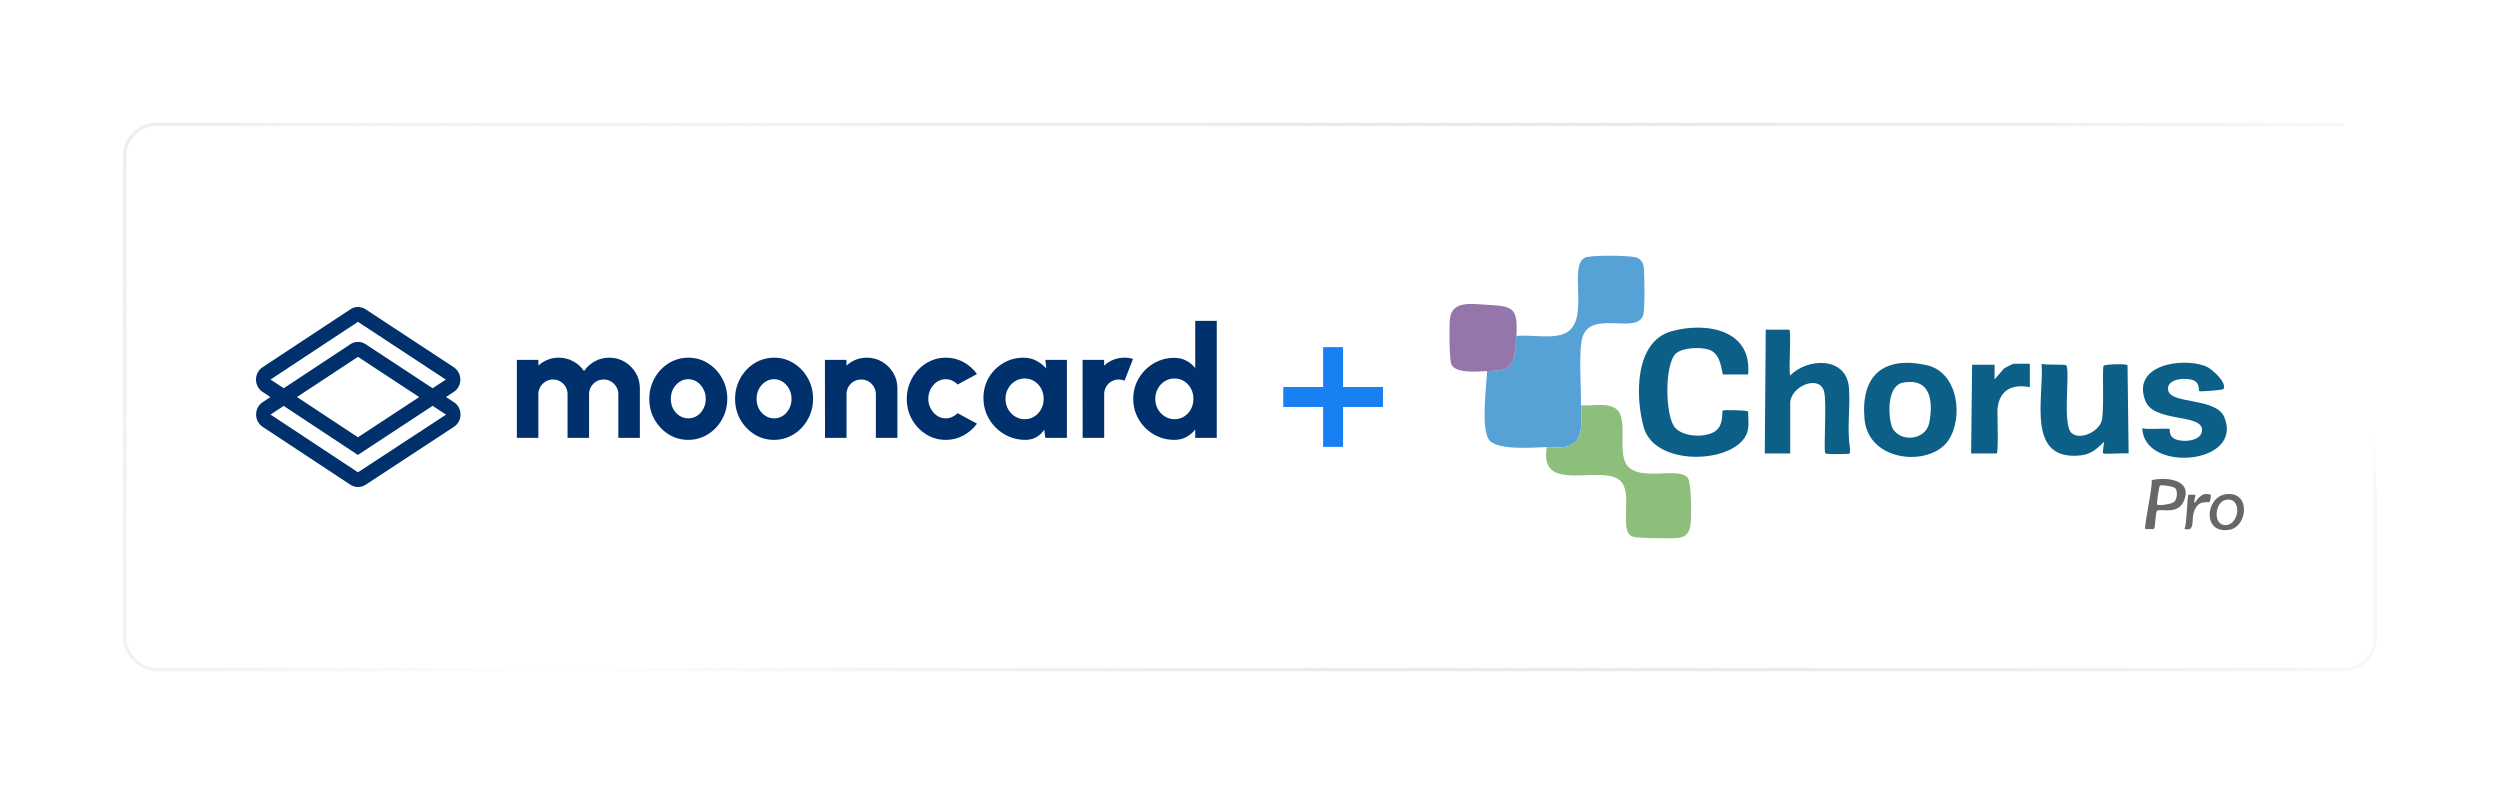 <svg width="752" height="239" viewBox="0 0 752 239" fill="none" xmlns="http://www.w3.org/2000/svg">
<g filter="url(#filter0_d_1772_66684)">
<rect x="37" y="34.92" width="678" height="165" rx="10" fill="white"/>
<rect x="37.5" y="35.42" width="677" height="164" rx="9.5" stroke="url(#paint0_radial_1772_66684)"/>
<path fill-rule="evenodd" clip-rule="evenodd" d="M138.47 112.176C138.47 112.907 138.302 113.623 137.962 114.266C137.639 114.911 137.146 115.461 136.541 115.858L134.153 117.421L136.48 118.949H136.498L136.576 119.001C137.182 119.399 137.674 119.948 138.013 120.589C138.354 121.233 138.523 121.95 138.523 122.682C138.523 123.415 138.354 124.132 138.013 124.775C137.674 125.417 137.182 125.966 136.576 126.364L109.986 143.815L109.985 143.815C109.3 144.272 108.503 144.499 107.691 144.499C106.891 144.499 106.097 144.251 105.419 143.818L105.415 143.816L78.96 126.361C78.374 125.964 77.884 125.416 77.545 124.775C77.204 124.132 77.035 123.415 77.035 122.682C77.035 121.95 77.204 121.233 77.545 120.589C77.884 119.948 78.374 119.401 78.96 119.003L78.964 119.001L81.336 117.438L78.925 115.855C78.339 115.458 77.849 114.91 77.51 114.269C77.169 113.625 77 112.908 77 112.176C77 111.444 77.169 110.727 77.51 110.083C77.849 109.442 78.339 108.894 78.925 108.497L78.929 108.495L105.416 91.025C106.079 90.589 106.874 90.342 107.674 90.342C108.47 90.342 109.247 90.57 109.928 91.005L109.931 91.007L136.545 108.497C137.131 108.894 137.621 109.442 137.96 110.083C138.301 110.727 138.47 111.444 138.47 112.176ZM85.341 114.783L81.371 112.167L107.674 94.807L134.099 112.185L130.129 114.784L109.949 101.513L109.946 101.511C109.269 101.079 108.493 100.831 107.691 100.831C106.897 100.831 106.1 101.057 105.431 101.515L85.341 114.783ZM89.328 117.421L107.682 105.336L126.088 117.438L107.674 129.534L89.328 117.421ZM107.656 134.844L130.129 120.075L134.135 122.703L134.093 122.746V122.765L107.674 140.069L81.375 122.7L85.324 120.093L107.656 134.844Z" fill="#01316C"/>
<path d="M155.465 129.707V106.241H161.941V107.977C162.739 107.226 163.662 106.64 164.71 106.217C165.759 105.795 166.869 105.584 168.043 105.584C169.638 105.584 171.101 105.951 172.431 106.687C173.776 107.422 174.856 108.4 175.669 109.62C176.498 108.4 177.578 107.422 178.907 106.687C180.237 105.951 181.692 105.584 183.272 105.584C184.977 105.584 186.518 105.998 187.895 106.827C189.287 107.657 190.398 108.767 191.227 110.16C192.056 111.536 192.471 113.077 192.471 114.782V129.707H185.994V116.566C185.994 115.752 185.791 115.017 185.384 114.36C184.993 113.687 184.469 113.155 183.812 112.764C183.155 112.358 182.419 112.154 181.606 112.154C180.792 112.154 180.049 112.35 179.377 112.741C178.72 113.132 178.188 113.664 177.781 114.337C177.39 114.994 177.194 115.737 177.194 116.566V129.707H170.718V116.566C170.718 115.737 170.522 114.994 170.131 114.337C169.74 113.664 169.208 113.132 168.535 112.741C167.878 112.35 167.143 112.154 166.33 112.154C165.532 112.154 164.796 112.358 164.124 112.764C163.467 113.155 162.935 113.687 162.528 114.36C162.137 115.017 161.941 115.752 161.941 116.566V129.707H155.465Z" fill="#01316C"/>
<path d="M207.039 130.317C204.88 130.317 202.909 129.762 201.125 128.651C199.357 127.54 197.942 126.054 196.878 124.192C195.83 122.315 195.306 120.242 195.306 117.974C195.306 116.253 195.611 114.649 196.221 113.163C196.831 111.661 197.668 110.347 198.732 109.221C199.811 108.079 201.063 107.187 202.486 106.546C203.91 105.904 205.427 105.584 207.039 105.584C209.198 105.584 211.161 106.139 212.929 107.25C214.712 108.361 216.128 109.855 217.176 111.732C218.24 113.609 218.772 115.69 218.772 117.974C218.772 119.679 218.467 121.275 217.856 122.761C217.246 124.247 216.402 125.561 215.322 126.703C214.258 127.829 213.015 128.713 211.591 129.355C210.183 129.996 208.666 130.317 207.039 130.317ZM207.039 123.84C208.04 123.84 208.939 123.574 209.737 123.042C210.535 122.495 211.161 121.775 211.615 120.884C212.068 119.992 212.295 119.022 212.295 117.974C212.295 116.894 212.053 115.909 211.568 115.017C211.098 114.11 210.465 113.39 209.667 112.858C208.869 112.326 207.993 112.06 207.039 112.06C206.053 112.06 205.161 112.334 204.364 112.882C203.566 113.429 202.932 114.149 202.463 115.041C202.009 115.932 201.782 116.91 201.782 117.974C201.782 119.085 202.017 120.086 202.486 120.977C202.971 121.853 203.613 122.55 204.41 123.066C205.208 123.582 206.084 123.84 207.039 123.84Z" fill="#01316C"/>
<path d="M232.842 130.317C230.683 130.317 228.712 129.762 226.929 128.651C225.161 127.54 223.745 126.054 222.681 124.192C221.633 122.315 221.109 120.242 221.109 117.974C221.109 116.253 221.414 114.649 222.024 113.163C222.634 111.661 223.471 110.347 224.535 109.221C225.615 108.079 226.866 107.187 228.29 106.546C229.713 105.904 231.231 105.584 232.842 105.584C235.001 105.584 236.964 106.139 238.732 107.25C240.515 108.361 241.931 109.855 242.979 111.732C244.043 113.609 244.575 115.69 244.575 117.974C244.575 119.679 244.27 121.275 243.66 122.761C243.05 124.247 242.205 125.561 241.126 126.703C240.062 127.829 238.818 128.713 237.394 129.355C235.986 129.996 234.469 130.317 232.842 130.317ZM232.842 123.84C233.843 123.84 234.743 123.574 235.541 123.042C236.338 122.495 236.964 121.775 237.418 120.884C237.872 119.992 238.098 119.022 238.098 117.974C238.098 116.894 237.856 115.909 237.371 115.017C236.902 114.11 236.268 113.39 235.47 112.858C234.672 112.326 233.796 112.06 232.842 112.06C231.856 112.06 230.965 112.334 230.167 112.882C229.369 113.429 228.735 114.149 228.266 115.041C227.812 115.932 227.586 116.91 227.586 117.974C227.586 119.085 227.82 120.086 228.29 120.977C228.775 121.853 229.416 122.55 230.214 123.066C231.012 123.582 231.888 123.84 232.842 123.84Z" fill="#01316C"/>
<path d="M269.937 114.782V129.707H263.46V116.566C263.46 115.737 263.257 114.994 262.85 114.337C262.459 113.664 261.927 113.132 261.255 112.741C260.598 112.35 259.862 112.154 259.049 112.154C258.235 112.154 257.492 112.35 256.819 112.741C256.147 113.132 255.615 113.664 255.224 114.337C254.833 114.994 254.637 115.737 254.637 116.566V129.707H248.161L248.137 106.241H254.614L254.637 107.977C255.419 107.226 256.335 106.64 257.383 106.217C258.446 105.795 259.565 105.584 260.738 105.584C262.443 105.584 263.984 105.998 265.361 106.827C266.753 107.657 267.864 108.767 268.693 110.16C269.522 111.536 269.937 113.077 269.937 114.782Z" fill="#01316C"/>
<path d="M288.061 122.292L293.881 125.436C292.802 126.906 291.448 128.088 289.821 128.979C288.194 129.871 286.419 130.317 284.495 130.317C282.336 130.317 280.365 129.762 278.581 128.651C276.813 127.54 275.398 126.054 274.334 124.192C273.286 122.315 272.762 120.242 272.762 117.974C272.762 116.253 273.067 114.649 273.677 113.163C274.287 111.661 275.124 110.347 276.188 109.221C277.267 108.079 278.519 107.187 279.942 106.546C281.366 105.904 282.883 105.584 284.495 105.584C286.419 105.584 288.194 106.03 289.821 106.921C291.448 107.813 292.802 109.01 293.881 110.512L288.061 113.656C287.577 113.14 287.021 112.749 286.395 112.483C285.785 112.201 285.152 112.06 284.495 112.06C283.493 112.06 282.594 112.334 281.796 112.882C281.014 113.429 280.388 114.157 279.919 115.064C279.465 115.956 279.238 116.926 279.238 117.974C279.238 119.006 279.473 119.968 279.942 120.86C280.412 121.752 281.037 122.471 281.82 123.019C282.617 123.567 283.509 123.84 284.495 123.84C285.167 123.84 285.809 123.699 286.419 123.418C287.029 123.136 287.577 122.761 288.061 122.292Z" fill="#01316C"/>
<path d="M314.447 106.241H320.924V129.707H314.424L314.119 127.266C313.509 128.174 312.726 128.909 311.772 129.472C310.818 130.035 309.699 130.317 308.416 130.317C306.664 130.317 305.029 129.988 303.512 129.331C301.995 128.674 300.657 127.767 299.499 126.609C298.342 125.452 297.434 124.114 296.777 122.597C296.136 121.063 295.815 119.421 295.815 117.669C295.815 115.995 296.12 114.43 296.73 112.976C297.34 111.521 298.201 110.238 299.312 109.127C300.422 108.016 301.697 107.148 303.137 106.522C304.591 105.897 306.156 105.584 307.83 105.584C309.269 105.584 310.56 105.889 311.702 106.499C312.859 107.109 313.868 107.883 314.729 108.822L314.447 106.241ZM308.252 124.098C309.316 124.098 310.278 123.825 311.138 123.277C311.999 122.73 312.679 121.994 313.18 121.071C313.681 120.133 313.931 119.1 313.931 117.974C313.931 116.832 313.681 115.799 313.18 114.876C312.679 113.953 311.999 113.218 311.138 112.67C310.278 112.123 309.316 111.849 308.252 111.849C307.173 111.849 306.195 112.123 305.319 112.67C304.443 113.218 303.747 113.961 303.23 114.9C302.714 115.823 302.456 116.847 302.456 117.974C302.456 119.1 302.714 120.133 303.23 121.071C303.762 121.994 304.466 122.73 305.342 123.277C306.218 123.825 307.188 124.098 308.252 124.098Z" fill="#01316C"/>
<path d="M325.662 129.707L325.639 106.241H332.116L332.139 107.977C332.921 107.226 333.836 106.64 334.885 106.217C335.948 105.795 337.067 105.584 338.24 105.584C339.101 105.584 339.961 105.709 340.821 105.959L338.264 112.506C337.7 112.272 337.129 112.154 336.551 112.154C335.737 112.154 334.994 112.35 334.321 112.741C333.649 113.132 333.117 113.664 332.726 114.337C332.335 114.994 332.139 115.737 332.139 116.566V129.707H325.662Z" fill="#01316C"/>
<path d="M359.523 94.508H366V129.707H359.523V127.219C358.804 128.127 357.912 128.87 356.848 129.449C355.785 130.027 354.572 130.317 353.211 130.317C351.506 130.317 349.91 129.996 348.424 129.355C346.938 128.713 345.624 127.829 344.482 126.703C343.355 125.561 342.471 124.247 341.83 122.761C341.189 121.275 340.868 119.679 340.868 117.974C340.868 116.269 341.189 114.673 341.83 113.187C342.471 111.701 343.355 110.394 344.482 109.268C345.624 108.126 346.938 107.234 348.424 106.593C349.91 105.951 351.506 105.631 353.211 105.631C354.572 105.631 355.785 105.92 356.848 106.499C357.912 107.062 358.804 107.805 359.523 108.728V94.508ZM353.305 124.098C354.369 124.098 355.331 123.825 356.191 123.277C357.052 122.73 357.732 121.994 358.233 121.071C358.733 120.133 358.984 119.1 358.984 117.974C358.984 116.832 358.733 115.799 358.233 114.876C357.732 113.953 357.052 113.218 356.191 112.67C355.331 112.123 354.369 111.849 353.305 111.849C352.226 111.849 351.248 112.123 350.372 112.67C349.496 113.218 348.799 113.961 348.283 114.9C347.767 115.823 347.509 116.847 347.509 117.974C347.509 119.1 347.767 120.133 348.283 121.071C348.815 121.994 349.519 122.73 350.395 123.277C351.271 123.825 352.241 124.098 353.305 124.098Z" fill="#01316C"/>
<path d="M403.994 114.413H416V120.413H403.994V132.42H397.994V120.413H386V114.413H397.994V102.42H403.994V114.413Z" fill="#1980F4"/>
<path d="M456.155 99.068C460.509 98.534 467.601 100.244 471.36 97.95C478.226 93.769 471.636 78.05 476.769 75.488C478.376 74.687 490.877 74.754 492.543 75.555C493.556 76.039 494.226 76.99 494.402 78.1C494.695 79.919 494.795 91.133 494.318 92.685C492.476 98.776 478.954 91.241 476.099 99.151C474.717 102.964 475.663 115.029 475.571 119.877C475.513 122.981 476.224 127.729 474.391 130.282C472.197 133.336 468.522 132.393 465.273 132.485C461.22 132.593 449.934 133.619 447.782 130.123C445.455 126.352 447.121 114.262 447.322 109.614C450.914 109.456 454.673 109.689 455.485 105C455.686 103.832 456.088 100.253 456.147 99.059L456.155 99.068Z" fill="#56A1D6"/>
<path d="M475.571 119.886C478.82 120.261 484.388 118.751 486.757 121.579C489.42 124.767 486.757 133.703 489.16 137.574C492.677 143.24 504.893 138.192 507.656 141.721C508.845 143.24 508.786 153.219 508.543 155.522C508.317 157.683 507.539 159.393 505.152 159.769C503.361 160.044 492.518 159.952 491.069 159.418C486.883 157.875 491.153 146.786 487.662 142.889C482.454 137.082 462.661 147.17 465.29 132.493C468.538 132.401 472.214 133.344 474.408 130.29C476.241 127.737 475.529 122.989 475.588 119.886H475.571Z" fill="#8EBE7C"/>
<path d="M525.837 126.926C524.339 137.373 497.981 139.2 494.44 126.551C491.911 117.523 491.551 100.694 502.896 97.606C513.245 94.786 527.077 97.106 525.837 110.648H518.335C517.841 110.648 518.042 104.899 514.484 103.347C512.056 102.287 506.237 102.462 504.16 104.29C500.627 107.394 500.836 123.097 503.817 126.584C506.262 129.446 512.625 129.697 515.648 127.903C518.67 126.109 517.875 121.812 518.193 121.495C518.461 121.219 525.846 121.411 525.846 121.787C525.846 123.305 526.047 125.508 525.846 126.918L525.837 126.926Z" fill="#0C6088"/>
<path d="M556.44 132.351C556.415 132.759 556.515 134.328 556.44 134.403C556.18 134.662 549.34 134.662 549.08 134.403C548.41 133.736 549.608 118.867 548.653 115.63C547.154 110.565 538.497 114.253 538.497 119.301V134.403H530.844L531.137 97.165H538.196C538.891 97.165 537.944 109.881 538.497 110.949C543.655 105.626 555.293 105.175 556.147 114.47C556.683 120.319 555.502 126.493 556.44 132.351Z" fill="#0C6088"/>
<path d="M586.046 130.49C580.596 138.516 561.966 137.106 560.836 124.007C559.714 111.007 566.421 105.008 579.44 107.811C589.119 109.889 590.668 123.681 586.046 130.49ZM572.541 113.068C567.727 113.902 567.903 122.263 568.932 125.901C570.389 131.04 579.248 131.065 580.361 124.975C581.525 118.617 580.73 111.65 572.533 113.068H572.541Z" fill="#0C6088"/>
<path d="M632.642 134.403C632.391 134.153 632.834 131.483 632.935 130.882C630.724 133.018 629.016 134.662 625.743 134.995C609.29 136.689 614.892 117.373 614.113 107.428C615.293 107.92 621.096 107.453 621.506 107.895C622.804 109.297 620.242 125.642 623.105 128.229C625.659 130.531 631.193 127.895 632.156 124.683C633.052 121.687 632.248 108.721 632.776 108.003C633.077 107.586 639.775 107.311 639.96 107.895L640.294 134.403C639.273 134.203 632.918 134.67 632.642 134.403Z" fill="#0C6088"/>
<path d="M663.446 108.153C665.296 108.854 669.993 113.134 668.821 115.028C668.629 115.337 661.738 115.888 661.478 115.629C661.361 115.52 661.637 113.626 660.407 112.734C658.548 111.382 651.506 111.582 652.168 115.345C652.938 119.717 666.594 117.465 669.081 123.497C674.984 137.807 644.741 140.335 644.406 126.768C645.486 127.352 652.252 126.676 652.637 127.06C652.746 127.168 652.369 128.896 653.826 129.838C656.12 131.315 662.902 130.831 662.341 126.943C661.696 122.513 647.856 124.957 645.352 118.649C641.066 107.844 656.137 105.374 663.446 108.145V108.153Z" fill="#0C6088"/>
<path d="M456.155 99.068C456.096 100.261 455.703 103.84 455.494 105.009C454.673 109.698 450.922 109.472 447.33 109.623C444.534 109.739 437.844 110.449 436.571 107.587C435.91 106.085 435.91 96.022 436.136 93.928C436.739 88.313 442.709 89.447 447.188 89.673C455.301 90.082 456.566 90.624 456.147 99.068L456.155 99.068Z" fill="#9476AB"/>
<path d="M610.572 107.428V114.462C605.381 113.46 601.521 115.204 600.868 120.769C600.726 121.954 601.253 134.395 600.567 134.395H592.914L593.207 107.711H599.972V112.109L602.769 108.888C603.171 108.588 605.398 107.419 605.707 107.419H610.564L610.572 107.428Z" fill="#0C6088"/>
<path d="M647.942 157.082C647.833 157.157 645.43 157.199 645.329 157.115C644.76 156.64 647.59 144.383 647.222 142.439C651.684 141.362 659.772 142.28 656.85 148.813C654.975 153.002 650.026 150.791 648.838 151.675C648.318 152.059 648.335 156.798 647.942 157.082ZM654.364 144.892C653.903 144.283 650.085 143.774 649.725 144.049C649.424 144.274 648.653 149.589 648.863 149.798C649.248 150.182 653.242 149.681 654.02 148.922C654.916 148.054 655.092 145.868 654.364 144.892Z" fill="#686768"/>
<path d="M669.685 146.636C677.179 145.826 676.023 156.39 670.707 157.341C662.259 158.843 663.381 147.32 669.685 146.636ZM669.367 148.388C666.236 149.131 665.583 155.847 669.3 155.956C673.754 156.081 674.575 147.153 669.367 148.388Z" fill="#686768"/>
<path d="M665.03 146.878C665.081 146.961 664.813 148.83 664.729 148.889C663.883 149.548 661.129 147.896 659.823 152.36C659.161 154.612 660.358 157.933 657.093 157.115C657.796 155.822 657.905 147.22 658.265 146.853C658.341 146.778 660.25 146.786 660.325 146.853C660.576 147.086 659.689 149.047 660.174 149.197C660.392 149.264 661.472 146.627 663.733 146.577C663.992 146.577 664.955 146.769 665.022 146.869L665.03 146.878Z" fill="#686768"/>
</g>
<defs>
<filter id="filter0_d_1772_66684" x="0.5" y="0.42" width="751" height="238" filterUnits="userSpaceOnUse" color-interpolation-filters="sRGB">
<feFlood flood-opacity="0" result="BackgroundImageFix"/>
<feColorMatrix in="SourceAlpha" type="matrix" values="0 0 0 0 0 0 0 0 0 0 0 0 0 0 0 0 0 0 127 0" result="hardAlpha"/>
<feOffset dy="2"/>
<feGaussianBlur stdDeviation="18.25"/>
<feComposite in2="hardAlpha" operator="out"/>
<feColorMatrix type="matrix" values="0 0 0 0 0.831 0 0 0 0 0.925 0 0 0 0 1 0 0 0 0.25 0"/>
<feBlend mode="normal" in2="BackgroundImageFix" result="effect1_dropShadow_1772_66684"/>
<feBlend mode="normal" in="SourceGraphic" in2="effect1_dropShadow_1772_66684" result="shape"/>
</filter>
<radialGradient id="paint0_radial_1772_66684" cx="0" cy="0" r="1" gradientUnits="userSpaceOnUse" gradientTransform="translate(169.069 199.92) scale(545.931 821.788)">
<stop stop-color="white"/>
<stop offset="1" stop-color="#ADB5C9" stop-opacity="0.1"/>
<stop offset="1" stop-color="white"/>
</radialGradient>
</defs>
</svg>
